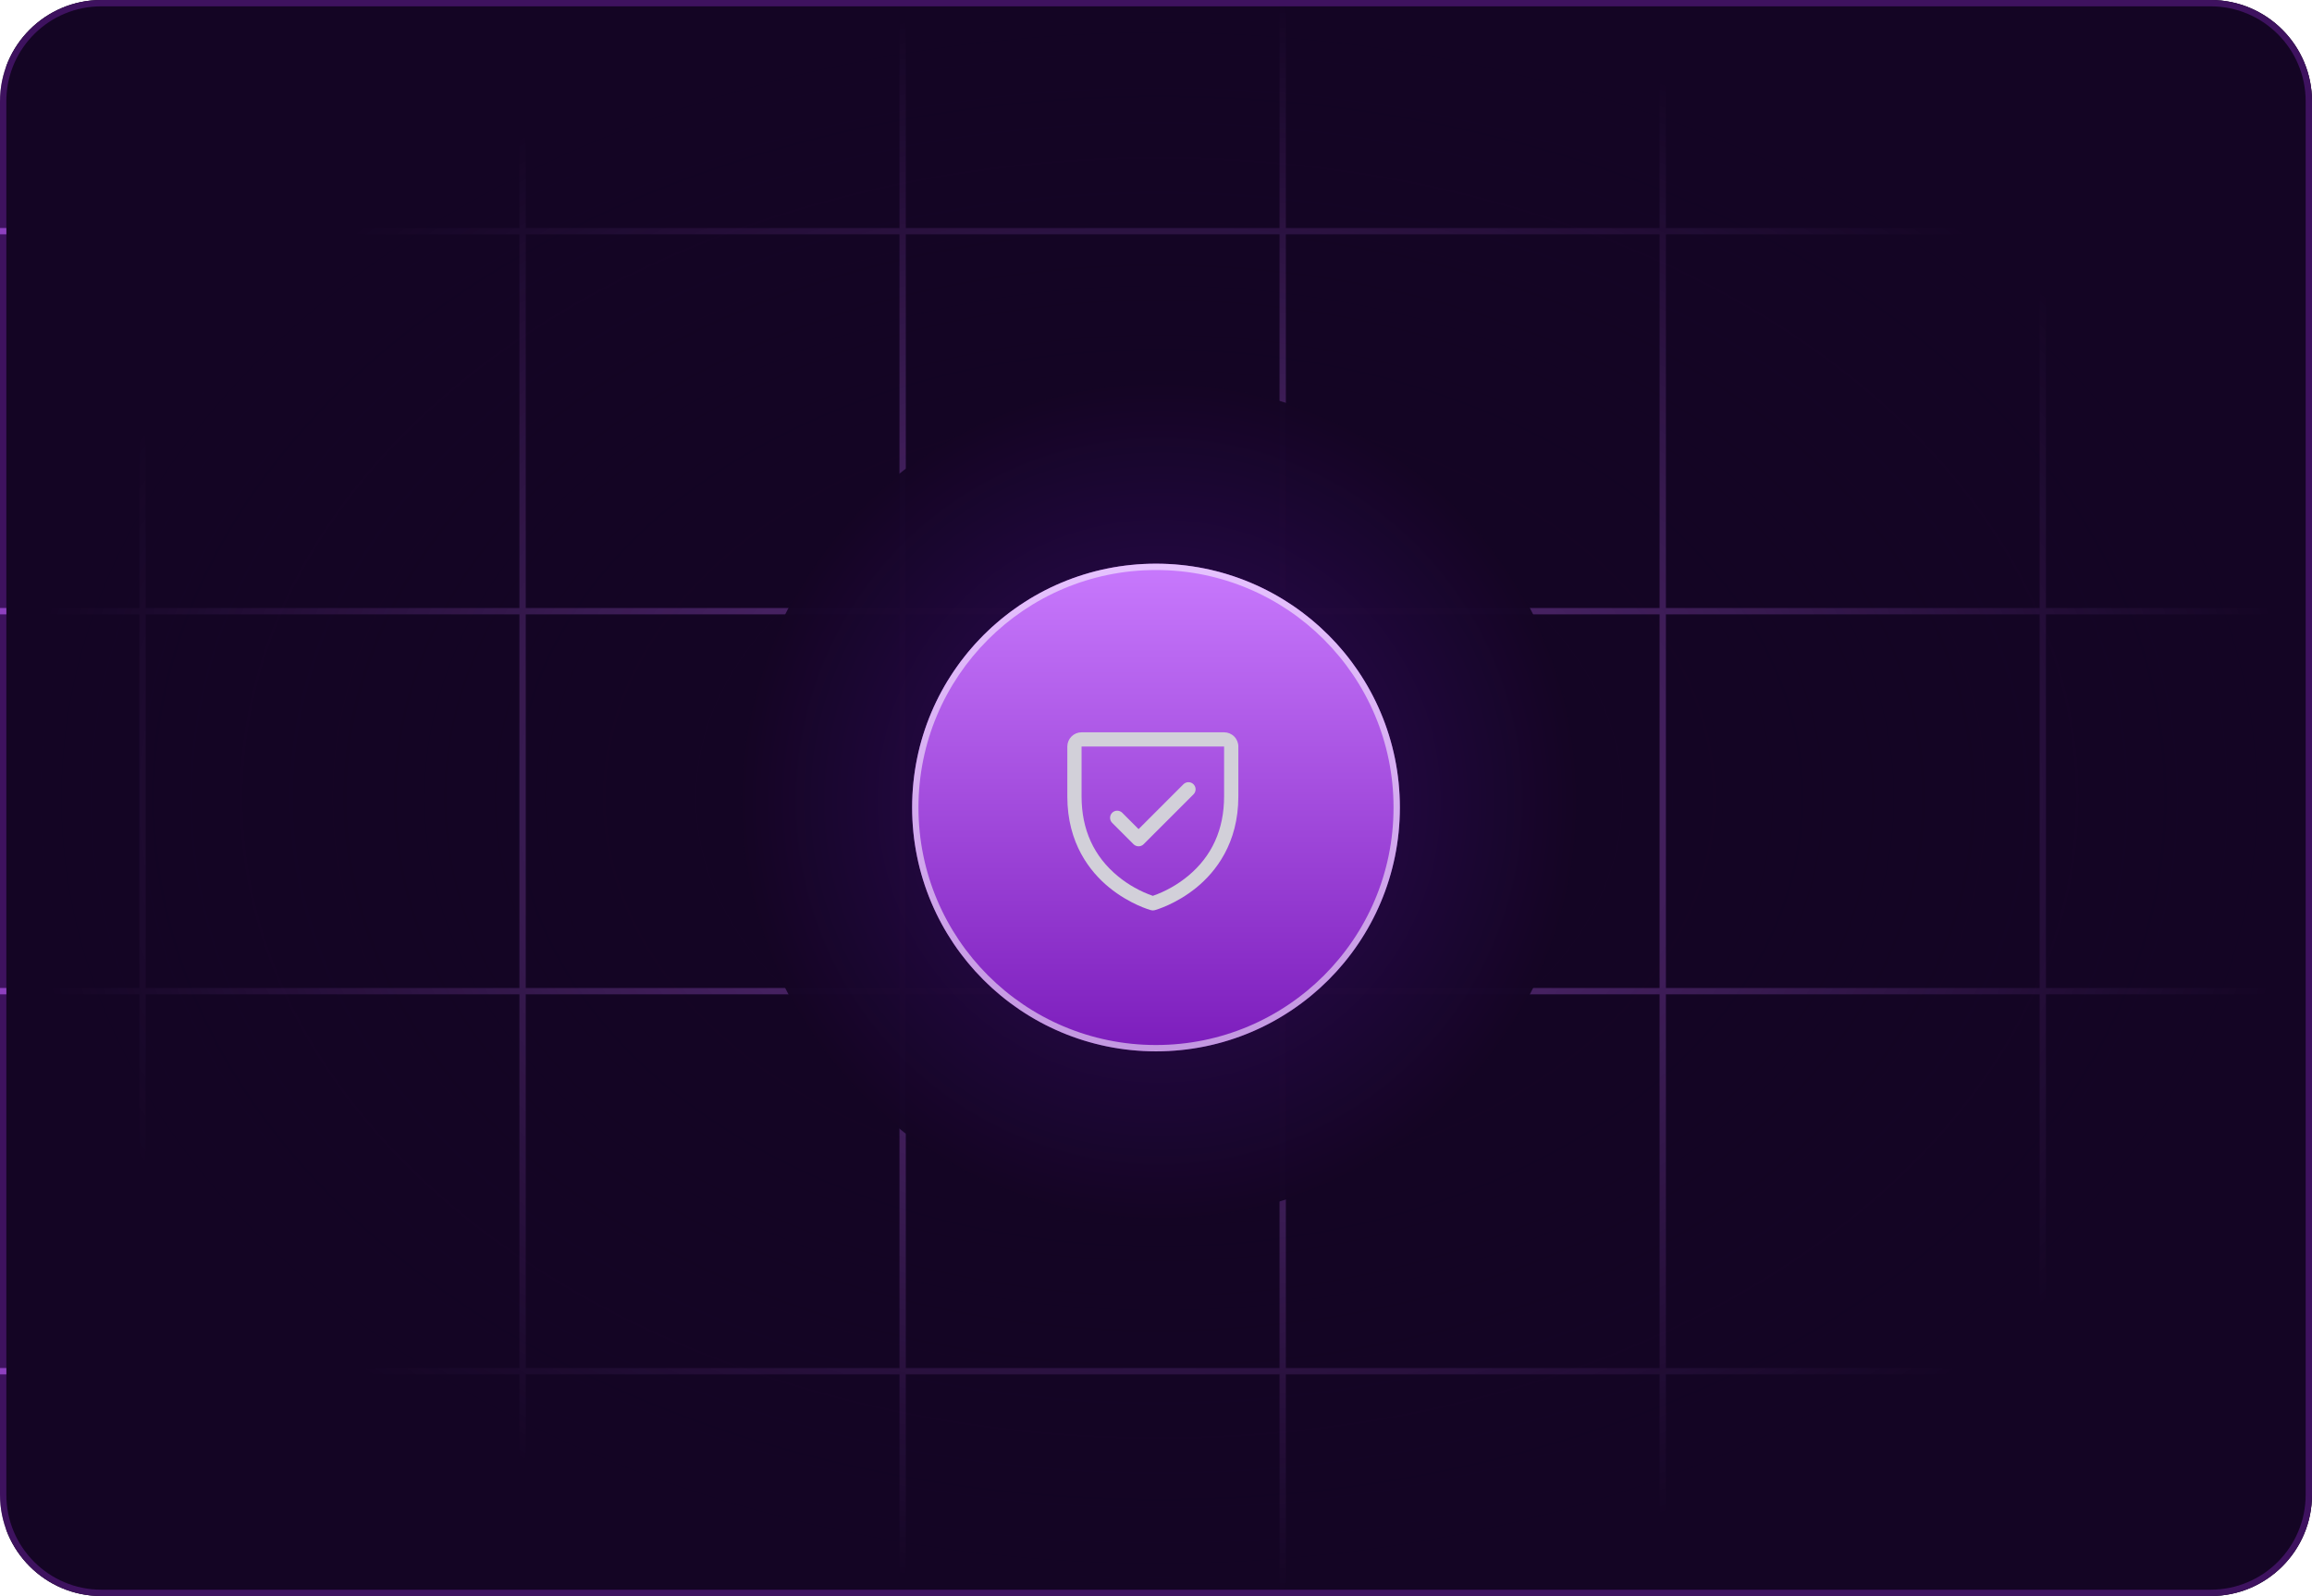 <svg width="365" height="252" viewBox="0 0 365 252" fill="none" xmlns="http://www.w3.org/2000/svg">
<g clip-path="url(#clip0_1600_2087)">
<path d="M0 16C0 7.163 7.163 0 16 0H349C357.837 0 365 7.163 365 16V236C365 244.837 357.837 252 349 252H16C7.163 252 0 244.837 0 236V16Z" fill="#140524"/>
<path d="M2 16C2 7.163 9.163 0 18 0H348C356.837 0 364 7.163 364 16V236C364 244.837 356.837 252 348 252H18C9.163 252 2 244.837 2 236V16Z" fill="#140524"/>
<path d="M18 0.5H348C356.56 0.5 363.5 7.44 363.5 16V236C363.5 244.56 356.56 251.5 348 251.5H18C9.44 251.5 2.5 244.56 2.5 236V16L2.505 15.6C2.717 7.224 9.573 0.5 18 0.5Z" stroke="#7D26B6" stroke-opacity="0.4"/>
<line x1="373" y1="96.5" x2="-8" y2="96.5" stroke="#9751C5"/>
<line x1="374" y1="216.5" x2="-6" y2="216.5" stroke="#9751C5"/>
<line x1="371" y1="36.5" x2="-9" y2="36.5" stroke="#9751C5"/>
<line x1="373" y1="156.5" x2="-8" y2="156.5" stroke="#9751C5"/>
<line x1="22.5" y1="-11" x2="22.5" y2="266" stroke="#9751C5"/>
<line x1="142.5" y1="-12" x2="142.5" y2="265" stroke="#9751C5"/>
<line x1="262.5" y1="-13" x2="262.5" y2="264" stroke="#9751C5"/>
<line x1="82.5" y1="-11" x2="82.5" y2="266" stroke="#9751C5"/>
<line x1="202.5" y1="-12" x2="202.5" y2="265" stroke="#9751C5"/>
<line x1="322.5" y1="-13" x2="322.5" y2="264" stroke="#9751C5"/>
<rect x="1" width="364" height="252" fill="url(#paint0_radial_1600_2087)"/>
<g filter="url(#filter0_f_1600_2087)">
<circle cx="183" cy="126.5" r="66" fill="url(#paint1_radial_1600_2087)"/>
</g>
<g filter="url(#filter1_d_1600_2087)">
<circle cx="182.5" cy="127.5" r="38.5" fill="url(#paint2_linear_1600_2087)"/>
<circle cx="182.5" cy="127.5" r="38" stroke="white" stroke-opacity="0.54"/>
</g>
<path d="M193.25 115.625H170.75C170.153 115.625 169.581 115.862 169.159 116.284C168.737 116.706 168.5 117.278 168.5 117.875V125.75C168.5 133.164 172.089 137.657 175.1 140.12C178.342 142.773 181.568 143.673 181.709 143.711C181.902 143.763 182.106 143.763 182.3 143.711C182.44 143.673 185.662 142.773 188.909 140.12C191.911 137.657 195.5 133.164 195.5 125.75V117.875C195.5 117.278 195.263 116.706 194.841 116.284C194.419 115.862 193.847 115.625 193.25 115.625ZM193.25 125.75C193.25 130.963 191.329 135.194 187.541 138.325C185.891 139.683 184.016 140.74 182 141.447C180.01 140.752 178.158 139.714 176.527 138.38C172.693 135.244 170.75 130.995 170.75 125.75V117.875H193.25V125.75ZM175.579 129.921C175.368 129.71 175.249 129.424 175.249 129.125C175.249 128.826 175.368 128.54 175.579 128.329C175.79 128.118 176.076 127.999 176.375 127.999C176.674 127.999 176.96 128.118 177.171 128.329L179.75 130.91L186.829 123.829C186.934 123.725 187.058 123.642 187.194 123.585C187.331 123.528 187.477 123.499 187.625 123.499C187.773 123.499 187.919 123.528 188.056 123.585C188.192 123.642 188.316 123.725 188.421 123.829C188.525 123.934 188.608 124.058 188.665 124.194C188.722 124.331 188.751 124.477 188.751 124.625C188.751 124.773 188.722 124.919 188.665 125.056C188.608 125.192 188.525 125.316 188.421 125.421L180.546 133.296C180.441 133.401 180.317 133.484 180.181 133.54C180.044 133.597 179.898 133.626 179.75 133.626C179.602 133.626 179.456 133.597 179.319 133.54C179.183 133.484 179.059 133.401 178.954 133.296L175.579 129.921Z" fill="#D2D0D9"/>
</g>
<path d="M16 0.5H349C357.56 0.5 364.5 7.44 364.5 16V236C364.5 244.56 357.56 251.5 349 251.5H16C7.44 251.5 0.5 244.56 0.5 236V16L0.505 15.6C0.717 7.224 7.573 0.5 16 0.5Z" stroke="#7D26B6" stroke-opacity="0.4"/>
<defs>
<filter id="filter0_f_1600_2087" x="96" y="39.5" width="174" height="174" filterUnits="userSpaceOnUse" color-interpolation-filters="sRGB">
<feFlood flood-opacity="0" result="BackgroundImageFix"/>
<feBlend mode="normal" in="SourceGraphic" in2="BackgroundImageFix" result="shape"/>
<feGaussianBlur stdDeviation="10.5" result="effect1_foregroundBlur_1600_2087"/>
</filter>
<filter id="filter1_d_1600_2087" x="141" y="86" width="83" height="83" filterUnits="userSpaceOnUse" color-interpolation-filters="sRGB">
<feFlood flood-opacity="0" result="BackgroundImageFix"/>
<feColorMatrix in="SourceAlpha" type="matrix" values="0 0 0 0 0 0 0 0 0 0 0 0 0 0 0 0 0 0 127 0" result="hardAlpha"/>
<feMorphology radius="3" operator="dilate" in="SourceAlpha" result="effect1_dropShadow_1600_2087"/>
<feOffset/>
<feComposite in2="hardAlpha" operator="out"/>
<feColorMatrix type="matrix" values="0 0 0 0 0.49 0 0 0 0 0.149 0 0 0 0 0.714 0 0 0 0.4 0"/>
<feBlend mode="normal" in2="BackgroundImageFix" result="effect1_dropShadow_1600_2087"/>
<feBlend mode="normal" in="SourceGraphic" in2="effect1_dropShadow_1600_2087" result="shape"/>
</filter>
<radialGradient id="paint0_radial_1600_2087" cx="0" cy="0" r="1" gradientUnits="userSpaceOnUse" gradientTransform="translate(183 126) rotate(90) scale(126 182)">
<stop stop-color="#140524" stop-opacity="0.37"/>
<stop offset="1" stop-color="#140524"/>
</radialGradient>
<radialGradient id="paint1_radial_1600_2087" cx="0" cy="0" r="1" gradientUnits="userSpaceOnUse" gradientTransform="translate(183 126.5) rotate(90) scale(66)">
<stop stop-color="#330A5E"/>
<stop offset="1" stop-color="#140524" stop-opacity="0.97"/>
</radialGradient>
<linearGradient id="paint2_linear_1600_2087" x1="182.5" y1="89" x2="182.5" y2="166" gradientUnits="userSpaceOnUse">
<stop stop-color="#C879FD"/>
<stop offset="1" stop-color="#7C1DBC"/>
</linearGradient>
<clipPath id="clip0_1600_2087">
<path d="M0 16C0 7.163 7.163 0 16 0H349C357.837 0 365 7.163 365 16V236C365 244.837 357.837 252 349 252H16C7.163 252 0 244.837 0 236V16Z" fill="white"/>
</clipPath>
</defs>
</svg>
